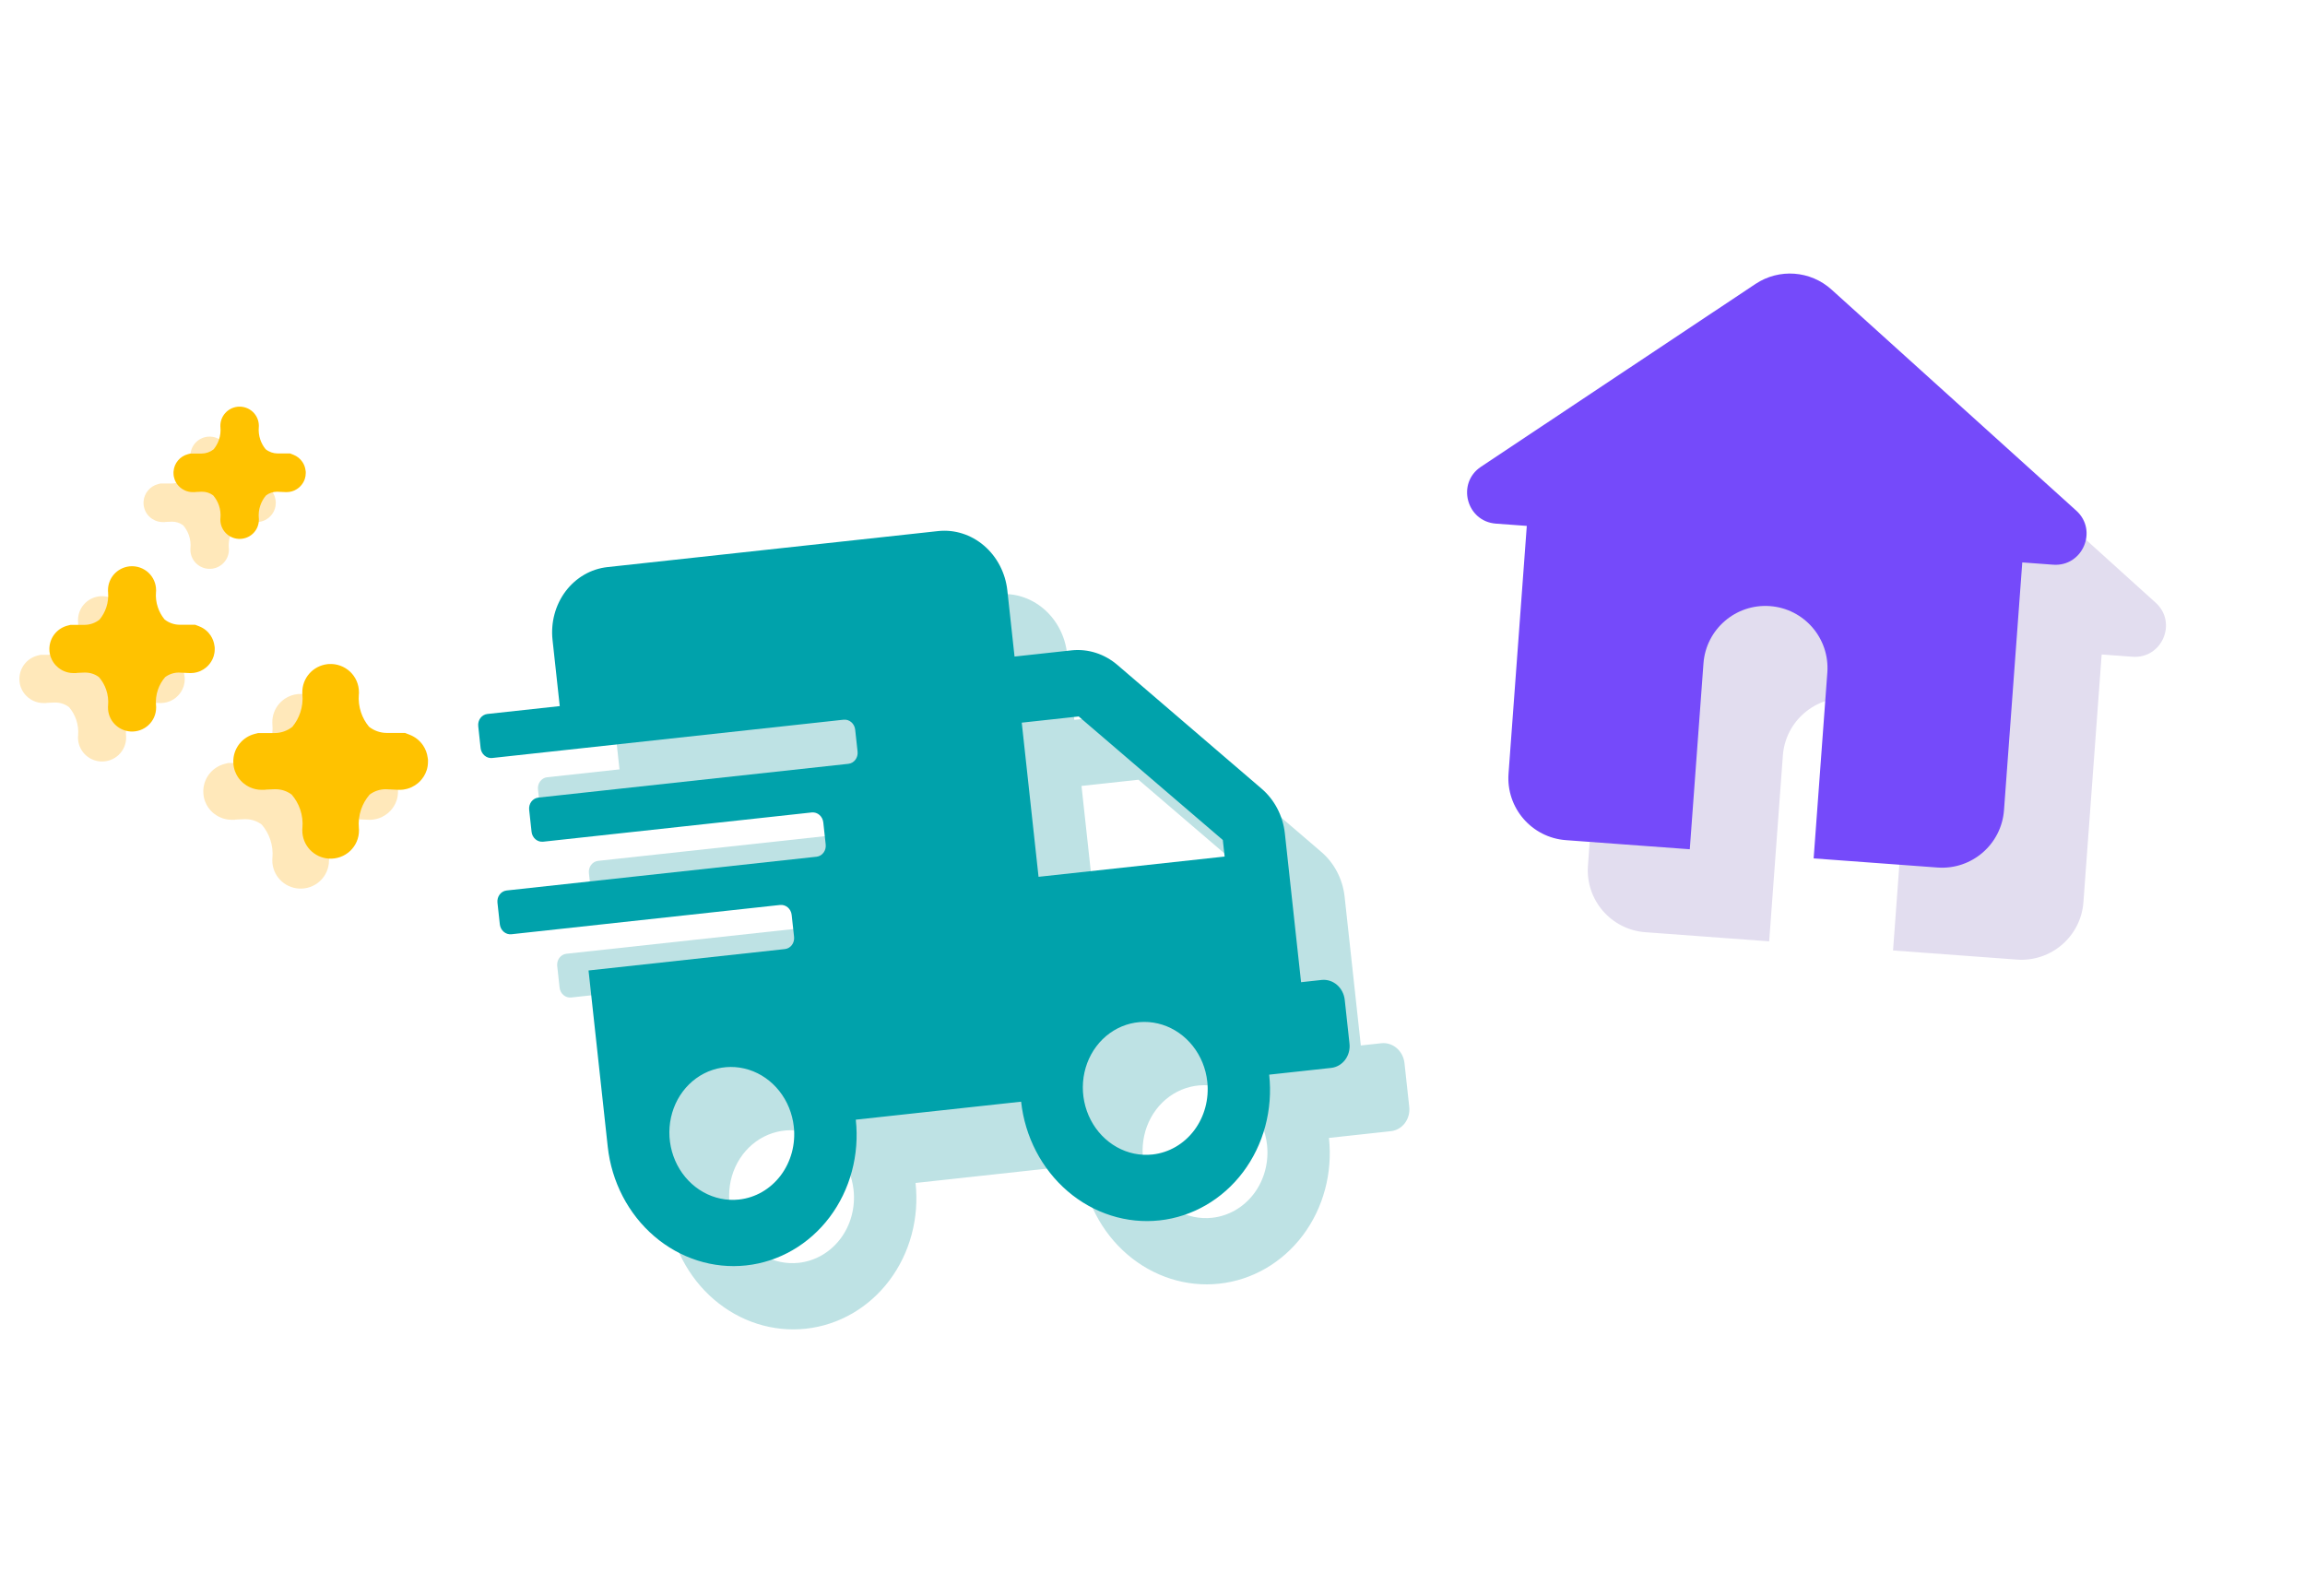 <svg width="130" height="90" viewBox="0 0 130 90" fill="none" xmlns="http://www.w3.org/2000/svg">
<rect width="130" height="90" fill="white"/>
<path d="M107.774 21.523C106.585 20.449 104.819 20.319 103.485 21.207L88.004 31.517C86.615 32.442 87.182 34.602 88.847 34.724L90.588 34.852L89.559 48.825C89.416 50.754 90.865 52.433 92.794 52.575L99.78 53.09L100.552 42.611C100.694 40.681 102.373 39.233 104.303 39.375C106.232 39.517 107.68 41.196 107.538 43.125L106.766 53.604L113.752 54.119C115.681 54.261 117.361 52.812 117.503 50.883L118.532 36.911L120.273 37.04C121.936 37.162 122.817 35.111 121.577 33.99L107.774 21.523Z" fill="#E2DDEF"/>
<path d="M103.296 16.331C102.107 15.257 100.34 15.127 99.007 16.015L83.525 26.325C82.136 27.25 82.704 29.409 84.368 29.532L86.11 29.66L85.08 43.632C84.938 45.562 86.387 47.24 88.316 47.383L95.302 47.897L96.074 37.418C96.216 35.489 97.895 34.041 99.824 34.183C101.753 34.325 103.202 36.004 103.06 37.933L102.288 48.412L109.274 48.927C111.203 49.069 112.882 47.62 113.024 45.691L114.054 31.719L115.795 31.848C117.458 31.97 118.339 29.918 117.099 28.798L103.296 16.331Z" fill="#754AFA"/>
<g clip-path="url(#clip0_355_11779)">
<path d="M77.916 58.836L76.749 58.963L75.833 50.552C75.72 49.566 75.245 48.663 74.512 48.04L66.394 41.074C65.663 40.445 64.732 40.148 63.805 40.247L60.59 40.597L60.183 36.868C60.075 35.88 59.603 34.972 58.871 34.344C58.139 33.717 57.207 33.42 56.279 33.521L37.631 35.552C37.171 35.602 36.726 35.747 36.322 35.98C35.917 36.214 35.561 36.53 35.273 36.912C34.985 37.294 34.772 37.733 34.645 38.205C34.517 38.677 34.479 39.172 34.532 39.663L34.939 43.391L30.858 43.836C30.703 43.853 30.562 43.935 30.466 44.064C30.369 44.192 30.325 44.356 30.342 44.521L30.477 45.765C30.497 45.929 30.576 46.078 30.698 46.182C30.82 46.285 30.974 46.334 31.128 46.318L50.95 44.159C51.105 44.143 51.26 44.193 51.382 44.297C51.504 44.402 51.583 44.553 51.601 44.717L51.737 45.961C51.754 46.126 51.709 46.291 51.613 46.419C51.516 46.547 51.376 46.629 51.221 46.647L33.73 48.552C33.576 48.569 33.435 48.651 33.338 48.78C33.242 48.908 33.197 49.072 33.214 49.237L33.35 50.481C33.368 50.646 33.447 50.797 33.569 50.901C33.691 51.006 33.846 51.056 34.001 51.039L49.159 49.388C49.314 49.374 49.469 49.426 49.59 49.533C49.711 49.639 49.788 49.792 49.804 49.958L49.939 51.201C49.956 51.366 49.912 51.531 49.815 51.659C49.719 51.787 49.578 51.869 49.423 51.887L31.942 53.791C31.789 53.808 31.65 53.889 31.553 54.015C31.456 54.141 31.411 54.303 31.425 54.466L31.561 55.71C31.582 55.873 31.661 56.021 31.783 56.123C31.904 56.226 32.058 56.274 32.211 56.258L47.368 54.607C47.523 54.591 47.678 54.641 47.8 54.745C47.922 54.85 48.001 55.001 48.02 55.165L48.155 56.409C48.172 56.574 48.128 56.739 48.031 56.867C47.935 56.995 47.794 57.077 47.639 57.095L36.563 58.301L37.646 68.241C37.861 70.219 38.805 72.035 40.269 73.291C41.733 74.547 43.598 75.139 45.453 74.936C47.309 74.734 49.002 73.755 50.162 72.213C51.322 70.672 51.852 68.695 51.636 66.717L60.961 65.701C61.176 67.679 62.12 69.496 63.584 70.751C65.048 72.007 66.913 72.599 68.768 72.397C70.624 72.195 72.317 71.215 73.477 69.674C74.636 68.132 75.167 66.155 74.951 64.177L78.449 63.796C78.758 63.762 79.04 63.598 79.234 63.342C79.427 63.085 79.516 62.755 79.48 62.425L79.21 59.941C79.17 59.615 79.013 59.317 78.771 59.11C78.529 58.904 78.222 58.805 77.916 58.836ZM45.049 71.221C44.357 71.296 43.657 71.151 43.037 70.804C42.417 70.457 41.906 69.924 41.567 69.271C41.228 68.619 41.077 67.877 41.133 67.139C41.188 66.401 41.449 65.7 41.881 65.126C42.313 64.551 42.898 64.127 43.56 63.91C44.223 63.691 44.934 63.688 45.604 63.901C46.274 64.113 46.872 64.531 47.324 65.102C47.775 65.673 48.059 66.371 48.14 67.108C48.194 67.598 48.156 68.093 48.03 68.565C47.904 69.037 47.691 69.476 47.404 69.858C47.117 70.24 46.761 70.557 46.357 70.791C45.953 71.024 45.508 71.17 45.049 71.221ZM68.368 68.68C67.677 68.756 66.977 68.611 66.357 68.264C65.737 67.916 65.225 67.383 64.886 66.731C64.547 66.078 64.396 65.336 64.452 64.598C64.509 63.86 64.769 63.159 65.202 62.584C65.634 62.01 66.219 61.587 66.881 61.369C67.544 61.151 68.256 61.148 68.925 61.361C69.595 61.574 70.194 61.992 70.645 62.563C71.096 63.135 71.38 63.833 71.46 64.571C71.567 65.559 71.302 66.547 70.722 67.318C70.142 68.089 69.296 68.579 68.368 68.68ZM72.438 51.876L61.943 53.02L60.996 44.326L64.209 43.976L72.337 50.943L72.438 51.876Z" fill="#BEE2E4"/>
</g>
<g clip-path="url(#clip1_355_11779)">
<path d="M74.546 55.267L73.379 55.394L72.463 46.984C72.35 45.998 71.875 45.094 71.142 44.471L63.024 37.505C62.293 36.877 61.362 36.579 60.435 36.678L57.219 37.029L56.813 33.3C56.705 32.311 56.233 31.403 55.501 30.776C54.769 30.148 53.837 29.852 52.909 29.952L34.261 31.983C33.801 32.033 33.356 32.178 32.952 32.412C32.547 32.645 32.191 32.962 31.903 33.343C31.615 33.725 31.401 34.165 31.274 34.637C31.147 35.108 31.109 35.604 31.163 36.094L31.569 39.823L27.488 40.267C27.333 40.285 27.192 40.367 27.096 40.495C26.999 40.623 26.955 40.788 26.972 40.953L27.107 42.197C27.127 42.36 27.206 42.51 27.328 42.613C27.45 42.717 27.604 42.766 27.758 42.75L47.58 40.59C47.735 40.574 47.89 40.624 48.012 40.728C48.134 40.833 48.212 40.984 48.231 41.149L48.367 42.393C48.384 42.557 48.339 42.722 48.243 42.85C48.146 42.979 48.005 43.06 47.851 43.078L30.36 44.983C30.206 45.001 30.065 45.083 29.968 45.211C29.872 45.339 29.827 45.504 29.844 45.669L29.98 46.913C29.998 47.077 30.077 47.228 30.199 47.333C30.321 47.437 30.476 47.487 30.631 47.471L45.788 45.82C45.944 45.806 46.099 45.858 46.22 45.964C46.341 46.071 46.417 46.224 46.434 46.389L46.569 47.633C46.586 47.798 46.542 47.962 46.445 48.09C46.349 48.219 46.208 48.301 46.053 48.318L28.572 50.222C28.419 50.24 28.28 50.32 28.183 50.446C28.087 50.572 28.041 50.734 28.055 50.898L28.191 52.141C28.212 52.304 28.291 52.452 28.413 52.555C28.534 52.657 28.688 52.706 28.841 52.69L43.998 51.038C44.153 51.022 44.308 51.072 44.43 51.176C44.552 51.281 44.631 51.432 44.649 51.597L44.785 52.841C44.802 53.005 44.758 53.17 44.661 53.298C44.565 53.427 44.424 53.508 44.269 53.526L33.193 54.733L34.276 64.672C34.491 66.65 35.435 68.467 36.899 69.722C38.363 70.978 40.228 71.57 42.083 71.368C43.939 71.166 45.632 70.186 46.792 68.645C47.952 67.103 48.482 65.126 48.266 63.148L57.59 62.133C57.806 64.111 58.75 65.927 60.214 67.183C61.678 68.438 63.543 69.03 65.398 68.828C67.254 68.626 68.947 67.647 70.107 66.105C71.266 64.564 71.797 62.587 71.581 60.609L75.079 60.228C75.388 60.193 75.67 60.03 75.864 59.773C76.057 59.516 76.146 59.187 76.11 58.857L75.84 56.372C75.8 56.046 75.643 55.748 75.401 55.541C75.159 55.335 74.852 55.236 74.546 55.267ZM41.678 67.652C40.987 67.727 40.287 67.582 39.667 67.235C39.047 66.888 38.536 66.355 38.197 65.703C37.858 65.05 37.706 64.308 37.763 63.57C37.819 62.833 38.079 62.132 38.511 61.557C38.943 60.982 39.528 60.559 40.19 60.341C40.853 60.123 41.564 60.12 42.234 60.332C42.904 60.544 43.502 60.962 43.954 61.533C44.405 62.104 44.689 62.802 44.77 63.54C44.824 64.029 44.786 64.524 44.66 64.996C44.533 65.468 44.321 65.907 44.034 66.289C43.746 66.671 43.391 66.988 42.987 67.222C42.583 67.456 42.138 67.602 41.678 67.652ZM64.998 65.112C64.306 65.187 63.606 65.042 62.987 64.695C62.367 64.348 61.855 63.814 61.516 63.162C61.177 62.509 61.026 61.767 61.082 61.029C61.139 60.291 61.399 59.59 61.832 59.016C62.264 58.441 62.849 58.018 63.511 57.8C64.174 57.582 64.885 57.58 65.555 57.792C66.225 58.005 66.824 58.423 67.275 58.995C67.726 59.566 68.01 60.264 68.09 61.002C68.197 61.991 67.931 62.979 67.352 63.749C66.772 64.52 65.926 65.01 64.998 65.112ZM69.068 48.308L58.573 49.451L57.626 40.757L60.839 40.407L68.966 47.375L69.068 48.308Z" fill="#00A2AB"/>
</g>
<path fill-rule="evenodd" clip-rule="evenodd" d="M5.672 42.945C5.857 42.956 6.042 42.93 6.217 42.867C6.392 42.805 6.551 42.707 6.687 42.581C6.822 42.454 6.929 42.302 7.003 42.133C7.076 41.963 7.114 41.781 7.114 41.596L7.113 41.538L7.108 41.481C7.081 41.179 7.117 40.875 7.215 40.589C7.304 40.329 7.442 40.088 7.621 39.879C7.843 39.713 8.114 39.622 8.392 39.622L9.034 39.651H9.063C9.336 39.651 9.54 39.567 9.632 39.525C9.746 39.472 9.847 39.406 9.934 39.333C10.042 39.243 10.418 38.901 10.418 38.306V38.206L10.403 38.111C10.378 37.903 10.303 37.702 10.185 37.526C10.031 37.296 9.81 37.119 9.552 37.017L9.318 36.925H8.439C8.13 36.923 7.831 36.817 7.591 36.626C7.423 36.422 7.294 36.189 7.21 35.939C7.118 35.662 7.083 35.37 7.107 35.08L7.111 35.028L7.111 34.975C7.112 34.791 7.074 34.608 7.001 34.439C6.927 34.269 6.819 34.117 6.684 33.99C6.549 33.864 6.389 33.766 6.215 33.704C6.04 33.641 5.855 33.615 5.669 33.626L5.628 33.629L5.587 33.634C5.257 33.675 4.954 33.836 4.735 34.084C4.516 34.333 4.397 34.652 4.399 34.983L4.4 35.034L4.404 35.086C4.43 35.376 4.395 35.669 4.303 35.946C4.22 36.196 4.091 36.43 3.923 36.634C3.682 36.824 3.383 36.93 3.074 36.932H2.283L2.122 36.972C1.844 37.043 1.595 37.199 1.411 37.419C1.227 37.638 1.118 37.909 1.098 38.194L1.095 38.239V38.306C1.095 38.66 1.234 38.915 1.315 39.038C1.406 39.175 1.508 39.275 1.594 39.345C1.723 39.449 2.021 39.651 2.454 39.651H2.599L2.643 39.641C2.685 39.638 2.738 39.636 2.794 39.633C2.861 39.63 2.93 39.627 2.988 39.625L3.06 39.623C3.076 39.622 3.086 39.622 3.086 39.622L3.104 39.622C3.388 39.618 3.665 39.709 3.891 39.879C4.07 40.087 4.208 40.328 4.297 40.589C4.395 40.875 4.432 41.179 4.405 41.481L4.399 41.538L4.399 41.596C4.399 41.94 4.53 42.27 4.766 42.521C5.003 42.772 5.327 42.923 5.672 42.945Z" fill="#FFE8BA"/>
<path fill-rule="evenodd" clip-rule="evenodd" d="M7.363 41.255C7.548 41.267 7.734 41.24 7.908 41.178C8.083 41.115 8.243 41.017 8.378 40.891C8.513 40.765 8.621 40.612 8.694 40.443C8.768 40.273 8.805 40.091 8.805 39.907L8.805 39.849L8.8 39.791C8.772 39.49 8.809 39.186 8.907 38.899C8.996 38.639 9.134 38.398 9.313 38.19C9.534 38.023 9.805 37.932 10.084 37.932L10.725 37.961H10.755C11.028 37.961 11.232 37.877 11.323 37.835C11.437 37.782 11.538 37.716 11.626 37.643C11.733 37.553 12.11 37.211 12.11 36.617V36.516L12.095 36.421C12.069 36.213 11.994 36.012 11.876 35.836C11.722 35.606 11.502 35.429 11.244 35.328L11.009 35.235H10.13C9.821 35.233 9.523 35.127 9.282 34.936C9.114 34.732 8.985 34.499 8.902 34.249C8.809 33.973 8.774 33.681 8.798 33.39L8.803 33.338L8.803 33.285C8.803 33.101 8.765 32.918 8.692 32.749C8.618 32.58 8.511 32.427 8.376 32.301C8.241 32.174 8.081 32.077 7.906 32.014C7.732 31.951 7.546 31.925 7.361 31.937L7.319 31.939L7.278 31.944C6.948 31.986 6.645 32.146 6.426 32.394C6.208 32.643 6.088 32.963 6.091 33.293L6.091 33.345L6.096 33.396C6.121 33.687 6.087 33.979 5.995 34.256C5.911 34.507 5.782 34.74 5.615 34.944C5.374 35.135 5.075 35.24 4.765 35.242H3.975L3.814 35.283C3.535 35.353 3.286 35.51 3.103 35.729C2.919 35.948 2.809 36.219 2.789 36.504L2.786 36.55V36.617C2.786 36.97 2.926 37.225 3.007 37.348C3.098 37.485 3.2 37.586 3.286 37.655C3.415 37.759 3.713 37.961 4.145 37.961H4.29L4.335 37.951C4.377 37.949 4.43 37.946 4.486 37.943C4.553 37.94 4.622 37.937 4.679 37.935L4.752 37.933C4.767 37.932 4.777 37.932 4.777 37.932L4.795 37.932C5.08 37.928 5.357 38.019 5.582 38.189C5.762 38.398 5.9 38.639 5.989 38.899C6.087 39.186 6.123 39.49 6.096 39.791L6.091 39.849L6.091 39.907C6.09 40.25 6.221 40.581 6.458 40.831C6.694 41.082 7.018 41.233 7.363 41.255Z" fill="#FFC200"/>
<path fill-rule="evenodd" clip-rule="evenodd" d="M16.857 50.114C17.075 50.128 17.294 50.097 17.499 50.023C17.705 49.949 17.893 49.835 18.052 49.686C18.211 49.537 18.338 49.357 18.424 49.158C18.511 48.958 18.555 48.743 18.555 48.526L18.555 48.458L18.549 48.39C18.516 48.035 18.559 47.677 18.675 47.34C18.78 47.033 18.942 46.75 19.153 46.504C19.414 46.308 19.733 46.202 20.061 46.201L20.816 46.235H20.851C21.173 46.235 21.413 46.137 21.521 46.087C21.655 46.025 21.774 45.947 21.877 45.861C22.004 45.755 22.447 45.352 22.447 44.652V44.534L22.429 44.422C22.399 44.176 22.311 43.94 22.172 43.732C21.991 43.462 21.731 43.254 21.427 43.134L21.151 43.025H20.116C19.752 43.023 19.4 42.898 19.117 42.673C18.919 42.433 18.767 42.159 18.669 41.864C18.56 41.538 18.519 41.194 18.547 40.852L18.552 40.791L18.552 40.729C18.553 40.511 18.508 40.297 18.422 40.097C18.335 39.898 18.209 39.718 18.049 39.569C17.89 39.42 17.702 39.306 17.497 39.232C17.291 39.158 17.072 39.127 16.854 39.141L16.805 39.144L16.757 39.15C16.369 39.198 16.012 39.387 15.754 39.68C15.496 39.972 15.355 40.349 15.359 40.738L15.359 40.799L15.364 40.859C15.394 41.201 15.354 41.546 15.245 41.872C15.147 42.167 14.996 42.442 14.798 42.682C14.514 42.907 14.162 43.031 13.798 43.033H12.867L12.677 43.081C12.349 43.164 12.056 43.348 11.839 43.606C11.623 43.865 11.494 44.184 11.47 44.52L11.467 44.573V44.652C11.467 45.068 11.631 45.369 11.727 45.513C11.834 45.675 11.954 45.793 12.055 45.875C12.207 45.998 12.558 46.235 13.068 46.235H13.239L13.29 46.223C13.34 46.221 13.402 46.218 13.468 46.214C13.547 46.211 13.628 46.207 13.696 46.205L13.782 46.202C13.8 46.202 13.812 46.201 13.812 46.201L13.833 46.201C14.168 46.197 14.494 46.304 14.76 46.504C14.971 46.749 15.134 47.033 15.239 47.34C15.354 47.677 15.397 48.035 15.365 48.39L15.359 48.458L15.358 48.526C15.358 48.931 15.512 49.32 15.791 49.615C16.069 49.911 16.451 50.089 16.857 50.114Z" fill="#FFE8BA"/>
<path fill-rule="evenodd" clip-rule="evenodd" d="M18.548 48.425C18.766 48.438 18.985 48.407 19.191 48.333C19.396 48.26 19.584 48.145 19.744 47.996C19.903 47.847 20.029 47.667 20.116 47.468C20.202 47.269 20.247 47.054 20.246 46.837L20.246 46.768L20.24 46.701C20.208 46.346 20.251 45.988 20.366 45.65C20.471 45.344 20.634 45.06 20.845 44.815C21.105 44.619 21.424 44.512 21.752 44.511L22.508 44.545H22.543C22.864 44.545 23.104 44.447 23.212 44.397C23.346 44.335 23.465 44.257 23.568 44.171C23.695 44.065 24.138 43.663 24.138 42.962V42.844L24.121 42.732C24.09 42.487 24.003 42.25 23.863 42.043C23.682 41.773 23.422 41.564 23.118 41.444L22.842 41.336H21.807C21.443 41.333 21.091 41.209 20.808 40.983C20.611 40.743 20.459 40.469 20.36 40.174C20.252 39.849 20.21 39.505 20.238 39.163L20.244 39.101L20.244 39.039C20.244 38.822 20.2 38.607 20.113 38.407C20.027 38.208 19.9 38.028 19.741 37.879C19.582 37.731 19.394 37.616 19.188 37.542C18.982 37.468 18.764 37.437 18.546 37.451L18.497 37.454L18.448 37.46C18.06 37.509 17.703 37.697 17.445 37.99C17.188 38.283 17.047 38.659 17.05 39.048L17.05 39.109L17.056 39.169C17.086 39.512 17.045 39.856 16.937 40.182C16.839 40.477 16.687 40.752 16.489 40.992C16.206 41.217 15.854 41.341 15.489 41.343H14.558L14.368 41.391C14.04 41.475 13.748 41.658 13.531 41.917C13.314 42.175 13.185 42.495 13.162 42.83L13.158 42.883V42.962C13.158 43.379 13.323 43.679 13.418 43.824C13.525 43.985 13.646 44.103 13.747 44.185C13.898 44.308 14.249 44.545 14.759 44.545H14.93L14.982 44.534C15.032 44.531 15.094 44.528 15.16 44.525C15.239 44.521 15.32 44.518 15.388 44.515L15.473 44.512C15.491 44.512 15.503 44.512 15.503 44.512L15.524 44.512C15.859 44.507 16.186 44.614 16.451 44.814C16.663 45.06 16.825 45.343 16.93 45.65C17.045 45.988 17.088 46.346 17.056 46.701L17.05 46.768L17.05 46.837C17.049 47.241 17.204 47.631 17.482 47.926C17.761 48.221 18.142 48.399 18.548 48.425Z" fill="#FFC200"/>
<path fill-rule="evenodd" clip-rule="evenodd" d="M11.756 32.081C11.904 32.09 12.053 32.069 12.193 32.019C12.332 31.968 12.46 31.89 12.568 31.789C12.676 31.688 12.762 31.566 12.821 31.431C12.88 31.295 12.91 31.149 12.91 31.002L12.91 30.956L12.905 30.909C12.883 30.668 12.913 30.425 12.991 30.196C13.062 29.988 13.173 29.795 13.316 29.628C13.493 29.495 13.71 29.422 13.933 29.422L14.446 29.445H14.47C14.688 29.445 14.851 29.378 14.925 29.345C15.015 29.302 15.096 29.25 15.166 29.191C15.252 29.119 15.553 28.846 15.553 28.37V28.29L15.542 28.214C15.521 28.047 15.461 27.886 15.367 27.745C15.243 27.562 15.067 27.42 14.861 27.339L14.673 27.265H13.97C13.723 27.263 13.484 27.179 13.291 27.026C13.157 26.863 13.054 26.676 12.987 26.476C12.913 26.255 12.885 26.021 12.904 25.789L12.908 25.747L12.908 25.705C12.908 25.557 12.878 25.411 12.819 25.276C12.761 25.14 12.674 25.018 12.566 24.917C12.458 24.816 12.33 24.738 12.191 24.688C12.051 24.638 11.902 24.617 11.754 24.626L11.721 24.628L11.688 24.632C11.425 24.665 11.182 24.793 11.007 24.992C10.832 25.191 10.736 25.447 10.738 25.711L10.739 25.752L10.742 25.793C10.762 26.026 10.735 26.26 10.661 26.481C10.595 26.682 10.492 26.868 10.357 27.032C10.165 27.184 9.925 27.268 9.678 27.27H9.045L8.917 27.303C8.694 27.359 8.495 27.484 8.348 27.66C8.201 27.835 8.113 28.052 8.097 28.28L8.095 28.316V28.37C8.095 28.653 8.206 28.857 8.271 28.955C8.344 29.065 8.426 29.145 8.494 29.201C8.597 29.284 8.836 29.445 9.182 29.445H9.298L9.333 29.437C9.367 29.436 9.409 29.433 9.454 29.431C9.508 29.429 9.563 29.426 9.609 29.425L9.667 29.423C9.68 29.422 9.688 29.422 9.688 29.422L9.702 29.422C9.93 29.419 10.151 29.492 10.332 29.628C10.475 29.795 10.585 29.988 10.657 30.196C10.735 30.425 10.764 30.668 10.742 30.909L10.738 30.956L10.738 31.002C10.738 31.277 10.843 31.541 11.032 31.742C11.221 31.942 11.48 32.063 11.756 32.081Z" fill="#FFE8BA"/>
<path fill-rule="evenodd" clip-rule="evenodd" d="M13.447 30.391C13.595 30.4 13.743 30.379 13.883 30.329C14.023 30.279 14.151 30.201 14.259 30.1C14.367 29.999 14.453 29.877 14.512 29.741C14.57 29.606 14.601 29.459 14.6 29.312L14.6 29.266L14.596 29.22C14.574 28.979 14.603 28.735 14.682 28.506C14.753 28.298 14.863 28.105 15.007 27.939C15.184 27.805 15.4 27.733 15.623 27.733L16.136 27.755H16.16C16.379 27.755 16.542 27.689 16.615 27.655C16.706 27.613 16.787 27.56 16.857 27.502C16.943 27.43 17.244 27.156 17.244 26.68V26.6L17.232 26.524C17.212 26.357 17.152 26.197 17.057 26.055C16.934 25.872 16.758 25.73 16.551 25.649L16.364 25.575H15.661C15.414 25.573 15.175 25.489 14.982 25.336C14.848 25.173 14.745 24.986 14.678 24.786C14.604 24.565 14.576 24.331 14.595 24.099L14.598 24.057L14.599 24.015C14.599 23.867 14.569 23.721 14.51 23.586C14.451 23.451 14.365 23.328 14.257 23.227C14.149 23.126 14.021 23.048 13.881 22.998C13.742 22.948 13.593 22.927 13.445 22.936L13.412 22.938L13.379 22.942C13.115 22.975 12.873 23.104 12.698 23.302C12.523 23.501 12.427 23.757 12.429 24.021L12.429 24.062L12.433 24.104C12.453 24.336 12.426 24.57 12.352 24.792C12.286 24.992 12.182 25.179 12.048 25.342C11.855 25.494 11.616 25.579 11.369 25.58H10.736L10.607 25.613C10.385 25.67 10.186 25.794 10.039 25.97C9.891 26.145 9.804 26.363 9.788 26.59L9.785 26.626V26.68C9.785 26.963 9.897 27.167 9.962 27.265C10.034 27.375 10.116 27.455 10.185 27.511C10.288 27.594 10.527 27.755 10.873 27.755H10.989L11.024 27.748C11.058 27.746 11.1 27.744 11.145 27.742C11.199 27.739 11.254 27.737 11.3 27.735L11.358 27.733C11.37 27.733 11.379 27.733 11.379 27.733L11.393 27.733C11.62 27.73 11.842 27.802 12.022 27.938C12.166 28.105 12.276 28.298 12.348 28.506C12.426 28.735 12.455 28.979 12.433 29.22L12.429 29.266L12.429 29.312C12.428 29.587 12.534 29.852 12.723 30.052C12.912 30.253 13.171 30.374 13.447 30.391Z" fill="#FFC200"/>
<defs>
<clipPath id="clip0_355_11779">
<rect width="50.526" height="50.526" fill="white" transform="translate(27.095 31.405) rotate(-6.217)"/>
</clipPath>
<clipPath id="clip1_355_11779">
<rect width="50.526" height="50.526" fill="white" transform="translate(23.725 27.837) rotate(-6.217)"/>
</clipPath>
</defs>
</svg>
